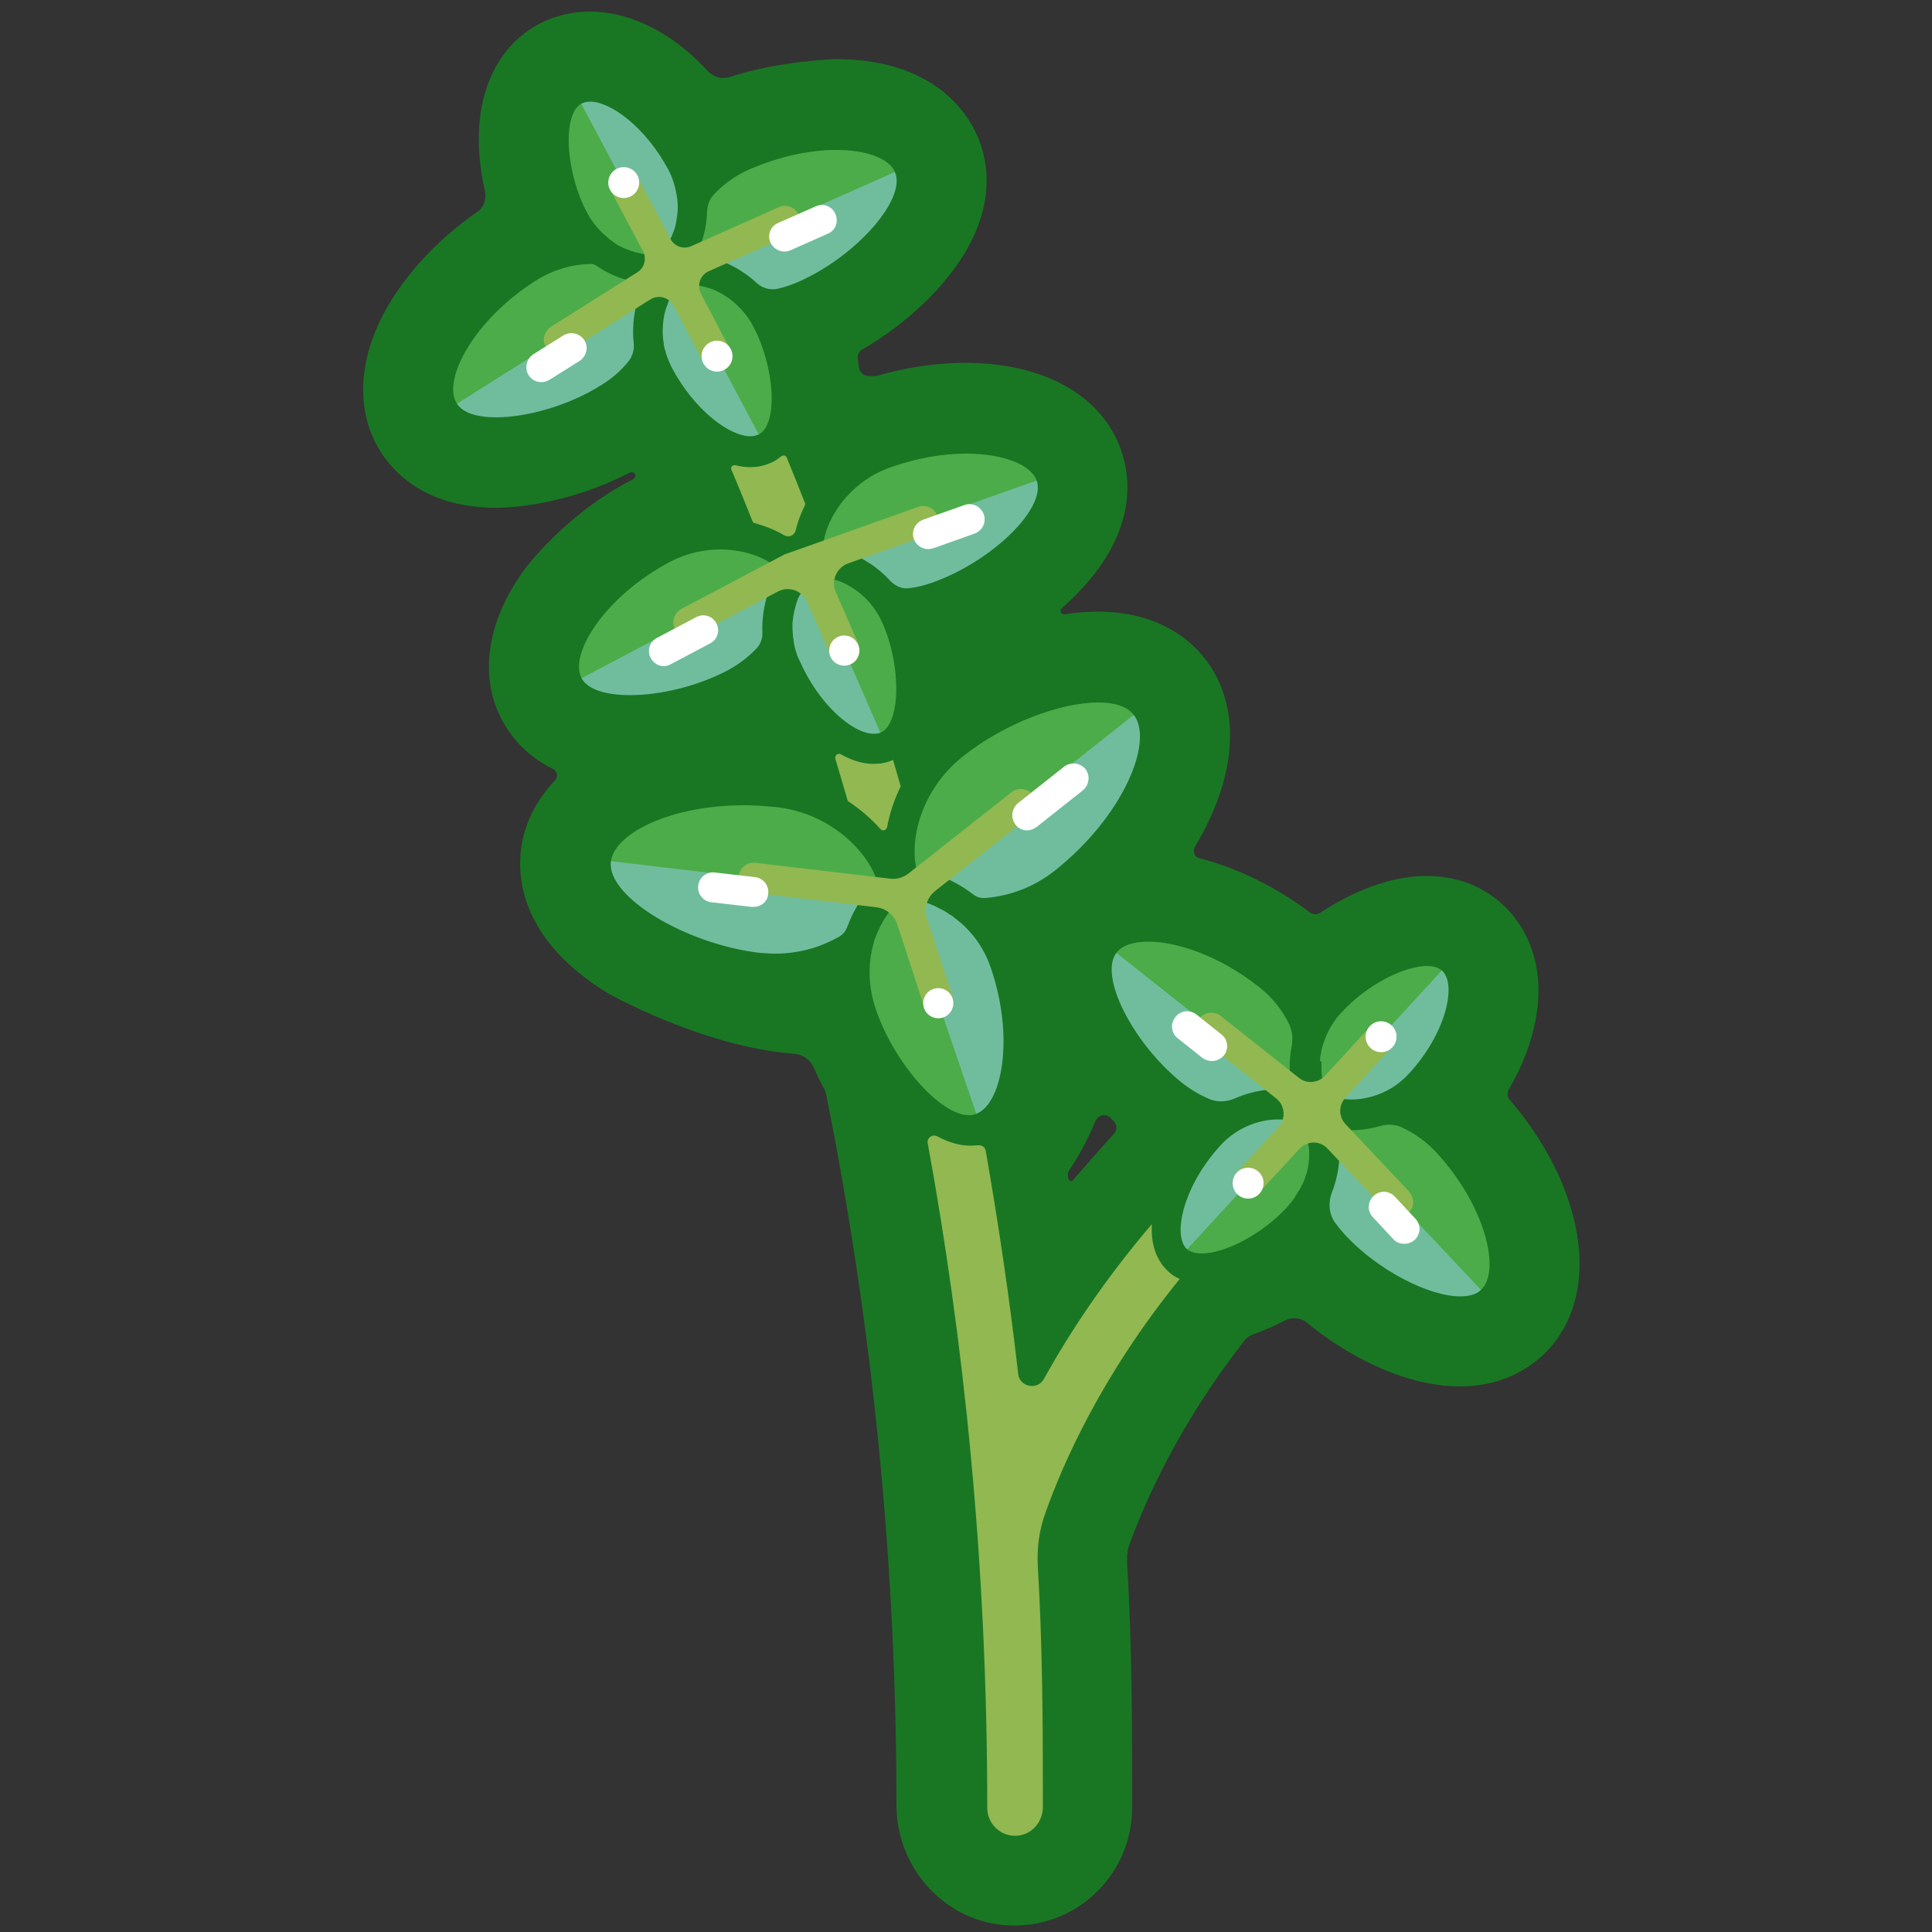 <?xml version="1.0" encoding="utf-8"?>
<!-- Generator: Adobe Illustrator 20.0.0, SVG Export Plug-In . SVG Version: 6.00 Build 0)  -->
<svg version="1.1" id="Layer_1" xmlns="http://www.w3.org/2000/svg" xmlns:xlink="http://www.w3.org/1999/xlink" x="0px" y="0px"
	 viewBox="0 0 500 500" style="enable-background:new 0 0 500 500;" xml:space="preserve">
<rect x="0" y="0" width="500" height="500" fill="#333333" stroke="none"/>
<style type="text/css">
	.st0{fill:#92B851;}
	.st1{fill:#197723;}
	.st2{fill:#4CAC49;stroke:#197723;stroke-linecap:round;stroke-linejoin:round;stroke-miterlimit:10;}
	.st3{fill:#4CAC49;}
	.st4{fill:#70BD9E;}
	.st5{fill:none;stroke:#197723;stroke-linecap:round;stroke-linejoin:round;stroke-miterlimit:10;}
	.st6{fill:none;stroke:#92B851;stroke-linecap:round;stroke-linejoin:round;stroke-miterlimit:10;}
	.st7{fill:none;stroke:#FFFFFF;stroke-linecap:round;stroke-linejoin:round;stroke-miterlimit:10;}
	.st8{fill:none;stroke:#92B851;stroke-width:2;stroke-linecap:round;stroke-linejoin:round;stroke-miterlimit:10;}
	.st9{fill:#8AA77B;}
	.st10{fill:#365219;}
	.st11{fill:#6E9635;}
	.st12{fill:none;stroke:#365219;stroke-linecap:round;stroke-miterlimit:10;}
	.st13{fill:none;stroke:#FFFFFF;stroke-linecap:round;stroke-miterlimit:10;}
	.st14{fill:#90C53E;}
	.st15{fill:#218100;}
	.st16{fill:#5ABC18;}
	.st17{fill:#1C6600;}
	.st18{fill:#5ABC18;stroke:#1C6600;stroke-linecap:round;stroke-linejoin:round;stroke-miterlimit:10;}
	.st19{fill:#00FFFF;}
	.st20{clip-path:url(#SVGID_2_);}
	.st21{fill:#318F00;}
	.st22{fill:#006837;}
	.st23{fill:#FFFFFF;}
	.st24{fill:none;stroke:#218100;stroke-linecap:round;stroke-linejoin:round;stroke-miterlimit:10;}
	.st25{fill:#90C53E;stroke:#218100;stroke-width:3;stroke-miterlimit:10;}
	.st26{fill:#90C53E;stroke:#218100;stroke-miterlimit:10;}
	.st27{fill:#3D7519;}
	.st28{fill:none;stroke:#365219;stroke-width:0.931;stroke-linecap:round;stroke-miterlimit:10;}
	.st29{fill:none;stroke:#365219;stroke-width:1.185;stroke-linecap:round;stroke-miterlimit:10;}
	.st30{fill:none;stroke:#365219;stroke-width:3;stroke-linecap:round;stroke-linejoin:round;stroke-miterlimit:10;}
	.st31{fill:#95B284;}
	.st32{fill:#567F0E;}
	.st33{fill:#70BD9E;stroke:#197723;stroke-linecap:round;stroke-linejoin:round;stroke-miterlimit:10;}
</style>
<path class="st0" d="M262.6,486.7c-10.4,0-18.9-8.5-18.9-18.9c0-64.2-6.4-128-19-189.5c-1.7-3-3.2-6.1-4.4-9.2l-1.5-1.6l0-2.8
	c-0.9-3.1-1.4-6.3-1.5-9.5c-5.5,2.2-11.4,3.3-16.7,3.3c-1.4,0-2.7-0.1-4.1-0.2l-0.1,0l-0.6-0.1h-0.2l-0.7-0.1
	c-21.4-2.6-50.9-17-48.6-36.5c1.9-16.3,24.6-24.9,45.9-24.9c3.1,0,6.2,0.2,9.2,0.5h0.8l0.6,0.1l0,0l0.1,0c0.4,0,0.7,0.1,1.1,0.2
	c-1.5-5-3.1-9.9-4.7-14.9h-1l-0.5-1.4c-1.2,0.8-2.4,1.6-3.7,2.3l-0.1,0.1l-0.6,0.3c-9.2,4.8-20.6,7.7-30.6,7.7
	c-14.3,0-20.3-5.8-22.9-10.7c-7.9-14.9,8-35.2,27.3-45.6l0.5-0.3c4-2.1,8.2-3.5,12.6-4.1c-2.3-5.7-4.7-11.2-7.1-16.6
	c-2.5-2.5-4.8-5.3-6.8-8.3c-0.8,0.7-1.6,1.3-2.5,1.9l-2.2,3.3l-3.2,0c-9.5,5.3-20.9,8.5-30.5,8.5c-11.9,0-17.4-4.9-20-9
	c-8.7-13.8,4.4-34.4,22-46.4l2.1-3.2l3.2,0c1.7-0.9,3.5-1.6,5.3-2.2c-6.8-13.9-9-35.4,4-42.4c2.3-1.2,4.9-1.9,7.7-1.9
	c10.1,0,22.1,9,29.6,22.1l3.4-1.7c0.4-0.3,0.9-0.5,1.4-0.7l0.1-0.1l1.7-0.7l0.8-0.4l0.4-0.1c8.6-3.7,17.9-5.7,26.4-5.7
	c12.9,0,22.3,4.6,25.9,12.6c2,4.5,3.6,14-7.6,26.8c-5.7,6.5-13.3,12.2-21.2,16.1l-1.2,1.2l-2.2,0.4l-0.9,0.4H209
	c-0.4,0.1-0.8,0.3-1.2,0.4c2.7,7.2,3.9,15,3.4,21.6c0.4,0.9,0.7,1.7,1.1,2.6l14.8,0l0,0h1.6c7-2.3,14.3-3.4,21.3-3.4
	c15.1,0,26,5.5,29.3,14.8c1.6,4.6,2.6,14.2-9.7,26.1c-6.7,6.5-15.6,12.1-24.5,15.2l-0.5,0.2l0,0c-1.1,0.4-2.1,0.7-3.2,0.9
	c2,7.1,3,15.6,1.5,22.8l0.5-0.2c12.2-9.2,28.5-15.4,41-15.4c10.2,0,15.6,4.1,18.3,7.6c10.9,13.9-1.4,39-20.1,54.9l-0.8,1.6l-2,0.9
	l-9.8,9.8c0,0,0,0.1,0,0.1l0.5,0.3l1.2,3.9c6,17.7,5.2,39-5,48.4c2,11.2,3.7,22.5,5.3,33.8c8.9-13.1,19.2-25.5,30.7-37.1
	c0.3-0.5,0.7-0.9,1-1.4c-1.5-0.9-3-1.9-4.4-3l-2.3-1.5l-0.3-0.6c-6.5-5.6-12.3-13-16.1-20.5c-7.7-15.2-3.8-24-0.7-27.8
	c2.6-3.3,7.8-7.2,17.3-7.2c10.9,0,23.8,5,34.8,13.4l0.7,0.3l0.9,0.9c2.3,1.9,4.2,3.9,5.9,6l0.5-0.3c8.5-8.4,20.2-14.2,29.1-14.2
	c5.9,0,9.6,2.3,11.8,4.3c3.1,2.9,7.8,9.7,4.1,22.7c-1.9,6.7-5.8,13.5-10.9,19.3l-0.1,0.2c0.6,0.4,1.2,0.9,1.8,1.4h0.5l2,2.1l0.8,0.4
	l1.2,1.8c14.8,16.1,23,40.2,10.8,51.7c-2.4,2.2-6.6,4.9-13.4,4.9c-10.8,0-25.5-7.2-36.1-17.3l-7.8-2.7c-5.6,4.1-11.9,7-17.6,8.2
	c-20.4,24.7-30.6,48-35,60c-1.1,3.1-1.6,6.4-1.4,9.9c1.3,20.8,1.3,43,1.3,62.5C281.5,478.2,273,486.7,262.6,486.7z M215.2,116.2
	c0.1,0,0.1-0.1,0.2-0.1l-1.5-3.1C214.3,114,214.8,115.1,215.2,116.2z"/>
<path class="st0" d="M346.4,281.3c-2.5-3.2-7-3.7-10.1-1.3c-33.3,25.9-53.9,54.3-66.3,76.7c-1.7,3.1-6.3,2.2-6.7-1.4
	c-20.6-179.1-83.8-287.8-84.6-289.1c-2-3.4-6.4-4.6-9.9-2.5c-3.4,2-4.6,6.5-2.5,9.9c0.9,1.5,89,152.9,89,394.2c0,4,3.2,7.2,7.2,7.2
	c4,0,7.2-3.2,7.2-7.2c0-21.2,0-42-1.3-61.8c-0.3-5,0.3-9.9,2-14.6c6.8-18.8,26.2-62.3,74.6-100C348.3,288.9,348.9,284.4,346.4,281.3
	z"/>
<path class="st3" d="M273.5,226.5C273.5,226.5,273.5,226.5,273.5,226.5L273.5,226.5c19-15,27.3-35.8,21.7-42.9
	c-6-7.6-30.5-1.6-46.8,11.2l0,0c0,0,0,0,0,0c0,0,0,0,0,0l0,0c-14.8,11.7-15.4,29.7-11.4,34.8C240.8,234.3,258.9,238,273.5,226.5
	L273.5,226.5C273.5,226.5,273.5,226.5,273.5,226.5z"/>
<line class="st3" x1="249.5" y1="195.5" x2="249.5" y2="195.5"/>
<path class="st4" d="M295.2,183.6c5.6,7.1-2.7,27.9-21.7,42.9l0,0c0,0,0,0,0,0c0,0,0,0,0,0l0,0c-14.6,11.5-32.7,7.9-36.5,3.1
	L295.2,183.6z"/>
<path class="st4" d="M201.3,208C201.3,208,201.3,208,201.3,208L201.3,208c-23.6-2.8-43.8,5.8-44.8,14.7
	c-1.1,9.5,20.1,22.3,40.2,24.7l0,0c0,0,0,0,0,0c0,0,0,0,0,0l0,0c18.4,2.1,31.3-9.9,32-16.2C229.5,225.2,219.4,210.1,201.3,208
	L201.3,208C201.3,208,201.3,208,201.3,208z"/>
<path class="st3" d="M196.5,246.5C196.5,246.5,196.5,246.5,196.5,246.5"/>
<path class="st3" d="M228.8,231.2c0.7-6-9.3-21-27.4-23.2l0,0c0,0,0,0,0,0c0,0,0,0,0,0l0,0c-23.6-2.8-43.8,5.8-44.8,14.7
	L228.8,231.2z"/>
<path class="st4" d="M230.2,120.3C230.2,120.3,230.2,120.3,230.2,120.3L230.2,120.3c18.6-6.6,36.6-3.3,39.1,3.7
	c2.6,7.5-12.2,21.8-28.1,27.5l0,0c0,0,0,0,0,0c0,0,0,0,0,0l0,0c-14.5,5.1-27.2-2.2-29-7.3C210.5,139.5,215.9,125.4,230.2,120.3
	L230.2,120.3C230.2,120.3,230.2,120.3,230.2,120.3z"/>
<line class="st3" x1="241.2" y1="150.8" x2="241.2" y2="150.8"/>
<path class="st3" d="M269.3,124c-2.5-7-20.5-10.3-39.1-3.7l0,0c0,0,0,0,0,0c0,0,0,0,0,0l0,0c-14.3,5.1-19.7,19.2-18,23.9L269.3,124z
	"/>
<path class="st4" d="M173.2,143.9C173.2,143.9,173.2,143.9,173.2,143.9L173.2,143.9c-18.4,9.7-28.7,26-25.1,32.9
	c3.9,7.4,25.6,6.1,41.3-2.1l0,0c0,0,0,0,0,0c0,0,0,0,0,0l0,0c14.3-7.6,17.7-22.7,15.1-27.6C202,142.3,187.3,136.4,173.2,143.9
	L173.2,143.9C173.2,143.9,173.2,143.9,173.2,143.9z"/>
<line class="st3" x1="188.3" y1="173.5" x2="188.3" y2="173.5"/>
<path class="st3" d="M204.5,147c-2.5-4.7-17.2-10.6-31.3-3.1l0,0c0,0,0,0,0,0c0,0,0,0,0,0l0,0c-18.4,9.7-28.7,26-25.1,32.9
	L204.5,147z"/>
<path class="st3" d="M205.6,171.1C205.6,171.1,205.6,171.1,205.6,171.1L205.6,171.1c6.2,14.3,17.8,22.8,23.1,20.5
	c5.7-2.5,6-18.7,0.7-30.9l0,0c0,0,0,0,0,0c0,0,0,0,0,0l0,0c-4.9-11.1-15.9-14.4-19.8-12.8C206,149.5,200.8,160.1,205.6,171.1
	L205.6,171.1C205.6,171.1,205.6,171.1,205.6,171.1z"/>
<line class="st3" x1="228.5" y1="161.5" x2="228.5" y2="161.5"/>
<path class="st4" d="M228.7,191.6c-5.4,2.3-16.9-6.2-23.1-20.5l0,0c0,0,0,0,0,0c0,0,0,0,0,0l0,0c-4.8-10.9,0.4-21.6,4.1-23.2
	L228.7,191.6z"/>
<path class="st4" d="M193.2,43.2C193.2,43.2,193.2,43.2,193.2,43.2L193.2,43.2c18.4-8.2,36.9-6.3,40,0.7
	c3.3,7.4-10.7,23.1-26.4,30.1l0,0c0,0,0,0,0,0c0,0,0,0,0,0l0,0c-14.3,6.3-27.8-0.1-30-5.1C174.8,64.2,179.1,49.4,193.2,43.2
	L193.2,43.2C193.2,43.2,193.2,43.2,193.2,43.2z"/>
<line class="st3" x1="206.8" y1="73" x2="206.8" y2="73"/>
<path class="st3" d="M233.2,43.8c-3.1-6.9-21.6-8.8-40-0.7l0,0c0,0,0,0,0,0c0,0,0,0,0,0l0,0c-14.1,6.3-18.5,21-16.4,25.7L233.2,43.8
	z"/>
<path class="st4" d="M138.5,71.6C138.5,71.6,138.5,71.6,138.5,71.6L138.5,71.6c-17.2,10.9-26.1,27.5-22,34
	c4.4,6.9,25.5,4.1,40.2-5.2l0,0c0,0,0,0,0,0c0,0,0,0,0,0l0,0c13.4-8.5,15.6-23.5,12.7-28.1C166.6,67.9,151.7,63.3,138.5,71.6
	L138.5,71.6C138.5,71.6,138.5,71.6,138.5,71.6z"/>
<line class="st3" x1="155.7" y1="99.7" x2="155.7" y2="99.7"/>
<path class="st3" d="M169.3,72.3c-2.8-4.4-17.6-9-30.8-0.7l0,0c0,0,0,0,0,0c0,0,0,0,0,0l0,0c-17.2,10.9-26.1,27.5-22,34L169.3,72.3z
	"/>
<path class="st3" d="M172.8,95.9C172.8,95.9,172.8,95.9,172.8,95.9L172.8,95.9c7.3,13.8,19.5,21.5,24.7,18.7
	c5.5-2.9,4.5-19.2-1.7-30.9l0,0c0,0,0,0,0,0c0,0,0,0,0,0l0,0c-5.7-10.7-17-13.2-20.7-11.2C171.6,74.3,167.2,85.3,172.8,95.9
	L172.8,95.9C172.8,95.9,172.8,95.9,172.8,95.9z"/>
<line class="st3" x1="194.9" y1="84.6" x2="194.9" y2="84.6"/>
<path class="st4" d="M197.5,114.6c-5.2,2.8-17.4-4.9-24.7-18.7l0,0c0,0,0,0,0,0c0,0,0,0,0,0l0,0c-5.6-10.6-1.2-21.6,2.3-23.5
	L197.5,114.6z"/>
<path class="st3" d="M174.5,43.5C174.5,43.5,174.5,43.5,174.5,43.5L174.5,43.5c-7.6-14.2-20.1-22.1-25.5-19.3
	c-5.7,3-4.7,19.8,1.8,31.9l0,0c0,0,0,0,0,0c0,0,0,0,0,0l0,0c5.9,11,17.6,13.6,21.4,11.6C175.8,65.8,180.3,54.4,174.5,43.5
	L174.5,43.5C174.5,43.5,174.5,43.5,174.5,43.5z"/>
<line class="st3" x1="152" y1="54.8" x2="152" y2="54.8"/>
<path class="st4" d="M172.2,67.7c3.6-1.9,8.1-13.3,2.3-24.2l0,0c0,0,0,0,0,0c0,0,0,0,0,0l0,0c-7.6-14.2-20.1-22.1-25.5-19.3
	L172.2,67.7z"/>
<line class="st3" x1="230.5" y1="262.9" x2="230.5" y2="262.9"/>
<path class="st3" d="M257.5,250.2C257.5,250.2,257.5,250.2,257.5,250.2L257.5,250.2c6.5,19.1,3,37.5-4.2,39.9
	c-7.7,2.6-22.1-12.7-27.7-29l0,0c0,0,0,0,0,0c0,0,0,0,0,0l0,0c-5.1-14.9,2.6-27.8,7.8-29.5C238.2,229.8,252.5,235.5,257.5,250.2
	L257.5,250.2C257.5,250.2,257.5,250.2,257.5,250.2z"/>
<path class="st4" d="M253.3,290.1c7.2-2.5,10.7-20.8,4.2-39.9l0,0c0,0,0,0,0,0c0,0,0,0,0,0l0,0c-5-14.7-19.3-20.3-24.2-18.7
	L253.3,290.1z"/>
<path class="st4" d="M371.7,297.3C371.7,297.3,371.7,297.3,371.7,297.3L371.7,297.3c13.6,14.4,17.9,32.2,12.4,37.4
	c-5.8,5.4-24.9-2.4-36.5-14.7l0,0c0,0,0,0,0,0c0,0,0,0,0,0l0,0c-10.6-11.2-9-25.9-5.1-29.5C346.1,287,361.2,286.3,371.7,297.3
	L371.7,297.3C371.7,297.3,371.7,297.3,371.7,297.3z"/>
<line class="st3" x1="348.2" y1="319.7" x2="348.2" y2="319.7"/>
<line class="st3" x1="306.1" y1="280.4" x2="306.1" y2="280.4"/>
<path class="st4" d="M326.8,254.9C326.8,254.9,326.8,254.9,326.8,254.9L326.8,254.9c-16-12.6-34.6-15.5-39.4-9.5
	c-5.1,6.4,4.6,25.4,18.2,36.2l0,0c0,0,0,0,0,0c0,0,0,0,0,0l0,0c12.4,9.8,27.3,6.9,30.7,2.6C339.6,280.1,339.1,264.6,326.8,254.9
	L326.8,254.9C326.8,254.9,326.8,254.9,326.8,254.9z"/>
<path class="st3" d="M287.4,245.4c4.8-6,23.4-3.2,39.4,9.5l0,0c0,0,0,0,0,0c0,0,0,0,0,0l0,0c12.3,9.7,12.8,25.3,9.6,29.3
	L287.4,245.4z"/>
<path class="st3" d="M315.4,295.5C315.4,295.5,315.4,295.5,315.4,295.5L315.4,295.5c-10.3,11.2-13.5,25-9.3,28.9
	c4.5,4.1,19.2-2,28-11.6l0,0c0,0,0,0,0,0c0,0,0,0,0,0l0,0c8-8.8,6.7-20,3.7-22.8C335,287.4,323.4,286.9,315.4,295.5L315.4,295.5
	C315.4,295.5,315.4,295.5,315.4,295.5z"/>
<line class="st3" x1="333.3" y1="312.4" x2="333.3" y2="312.4"/>
<path class="st4" d="M337.9,290c-2.8-2.6-14.5-3.1-22.4,5.5l0,0c0,0,0,0,0,0c0,0,0,0,0,0l0,0c-10.3,11.2-13.5,25-9.3,28.9L337.9,290
	z"/>
<path class="st3" d="M365,279C365,279,365,279,365,279L365,279c10.4-11.3,13.5-25.1,9.3-29c-4.5-4.2-19.3,2-28.1,11.7l0,0
	c0,0,0,0,0,0c0,0,0,0,0,0l0,0c-8.1,8.8-6.7,20.1-3.7,22.9C345.4,287.1,357,287.6,365,279L365,279C365,279,365,279,365,279z"/>
<line class="st3" x1="347.1" y1="262.1" x2="347.1" y2="262.1"/>
<path class="st4" d="M342.5,284.5c2.9,2.6,14.5,3.1,22.5-5.6l0,0c0,0,0,0,0,0c0,0,0,0,0,0l0,0c10.4-11.3,13.5-25.1,9.3-29
	L342.5,284.5z"/>
<path class="st3" d="M384.1,334.7l-41.6-44.2c3.7-3.4,18.7-4.2,29.2,6.8l0,0c0,0,0,0,0,0c0,0,0,0,0,0l0,0
	C385.3,311.8,389.6,329.6,384.1,334.7"/>
<path class="st1" d="M406.5,312.5c-2.9-9.7-8.5-19.4-15.8-27.9c-0.7-0.8-0.7-1.8-0.2-2.7c2.5-4.3,4.5-8.8,5.8-13.3
	c5.7-19.7-3.2-30.7-7.4-34.5c-3.7-3.4-10-7.4-19.7-7.4c-9.5,0-19.3,4.1-27.5,9.5c-0.8,0.5-1.7,0.5-2.5,0.1l0,0
	c-8.9-6.8-19.1-11.7-28.8-14.2c-1.3-0.3-1.8-1.7-1.2-2.9c1.4-2.3,2.7-4.7,3.8-7.1c7.5-16,7.1-31.2-1.3-41.8
	c-3.5-4.5-11.8-12-27.5-12c-2.8,0-5.7,0.2-8.7,0.7c-0.9,0.1-1.4-1-0.7-1.6c1-0.9,1.9-1.7,2.8-2.6c16.9-16.5,15.1-31.1,12.5-38.4
	c-5-14.1-20-22.5-40.3-22.5c-7.5,0-15.4,1.2-23,3.4h-2l0,0l0,0c-1.3,0-2.3-0.9-2.5-2.2c-0.1-0.7-0.2-1.4-0.3-2.1
	c-0.2-1.1,0.3-2.1,1.2-2.6c7.5-4.3,14.6-10.1,20.1-16.3c15.6-17.7,12.7-32.2,9.5-39.2c-2.6-5.9-11.4-19.6-36.5-19.6
	c0,0-14.6,0.4-27.3,4.6c-2.1,0.7-4.3,0.1-5.8-1.5c-1.9-2-3.8-3.9-5.9-5.6C169.6,6.5,161,3,152.7,3c0,0,0,0,0,0c0,0,0,0,0,0
	c-4.7,0-9.2,1.1-13.2,3.2c-10.7,5.7-16.4,17.7-15.5,32.9c0.2,3.4,0.7,6.9,1.5,10.3c0.4,1.8-0.1,3.8-1.5,5.1v0
	c-9.4,6.4-17.5,14.7-22.9,23.5c-8.5,13.9-9.4,28.1-2.6,38.9c3.4,5.4,11.8,14.5,29.9,14.5c0,0,16.2,0.4,34.6-9.1
	c0.4-0.2,1-0.1,1.3,0.3c0,0,0,0,0,0c0.3,0.5,0.1,1.1-0.4,1.4c-17.9,9.1-28.4,23.7-28.4,23.7c-9.5,13.2-11.6,27.3-5.6,38.6
	c2,3.8,5.9,9.1,13.2,12.7c1.2,0.6,1.4,2.1,0.5,3c-4.9,5.2-8,11.3-8.8,18.1c-0.9,8.1,0.7,23.6,22.6,37c0,0,24.7,13.9,48.1,15.6
	c2.3,0.2,4.2,1.5,5.1,3.6c0.8,1.8,1.6,3.6,2.6,5.3c0.3,0.5,0.5,1.1,0.6,1.6c12,59.7,18.2,121.6,18.2,183.9
	c0,16.6,12.9,30.7,29.5,31.2c17.3,0.6,31.5-13.3,31.5-30.5c0-19.7,0-42.1-1.3-63.2c-0.1-1.9,0.1-3.7,0.7-5.2
	c3.9-10.6,12.6-30.7,29.7-52.5c0.6-0.8,1.4-1.3,2.3-1.6c2.8-1,5.6-2.2,8.2-3.6c1.8-0.9,3.9-0.7,5.5,0.5c10.9,9,25.8,16.6,39.7,16.6
	c10.6,0,17.5-4.4,21.4-8C408.6,342,411.2,328.1,406.5,312.5z M288.2,290.1c0.9,0.9,1,2.3,0.1,3.3c-3.6,4-7.1,8-10.6,12
	c-0.4,0.4-1.1,0.2-1.2-0.3c0-0.2-0.1-0.5-0.1-0.7c-0.1-0.6,0-1.2,0.4-1.7c2.6-3.8,4.8-8,6.7-12.6c0.7-1.6,2.7-2,3.9-0.8
	C287.6,289.6,287.9,289.9,288.2,290.1z M383.3,333.8c-1.2,1.2-3.1,1.7-5.4,1.7c-8,0-21.1-6.6-29.7-15.8l0,0c0,0,0,0,0,0c0,0,0,0,0,0
	l0,0c-1-1.1-1.9-2.2-2.7-3.3c-1.6-2.3-1.8-5.2-0.8-7.8c2.2-5.7,2.5-11.6,1.1-16.4c1.4,0.2,2.8,0.3,3.8,0.3c2.6,0,5.2-0.4,7.7-1.1
	c1.9-0.6,4-0.4,5.8,0.5c2.9,1.4,5.7,3.3,8.3,6l0,0c0,0,0,0,0,0c0,0,0,0,0,0l0,0C384.4,311.8,388.5,328.9,383.3,333.8z M334.3,270.7
	c-0.8,4.1-0.7,8.1,0.3,11.5c-1.4-0.2-2.8-0.3-3.8-0.3h0c-3.9,0-7.7,0.8-11.3,2.4c-2.1,0.9-4.5,1-6.6,0.1c-2.3-1-4.6-2.3-6.9-4.1l0,0
	c0,0,0,0,0,0c0,0,0,0,0,0l0,0c-12.7-10.1-21.8-27.8-17-33.8c1.5-1.9,4.4-2.8,8.2-2.8c7.6,0,18.6,3.8,28.6,11.7l0,0c0,0,0,0,0,0
	c0,0,0,0,0,0l0,0c3.7,2.9,6.2,6.3,7.9,9.8C334.5,267,334.6,268.9,334.3,270.7z M341.6,274.4c0-0.3,0.1-0.6,0.1-0.9
	c0-0.2,0-0.3,0.1-0.5c0.1-0.4,0.1-0.9,0.2-1.3c0-0.1,0.1-0.3,0.1-0.4c0.1-0.3,0.2-0.7,0.3-1c0-0.2,0.1-0.3,0.2-0.5
	c0.1-0.4,0.3-0.9,0.5-1.4c0,0,0,0,0,0c0,0,0,0,0,0c0.9-2.2,2.2-4.4,4.1-6.4l0,0c0,0,0,0,0,0c0,0,0,0,0,0l0,0c6.4-7,16.1-12,22.1-12
	c1.6,0,3,0.4,3.9,1.2c3.9,3.6,1,16.3-8.6,26.7l0,0c0,0,0,0,0,0c0,0,0,0,0,0l0,0c-1.7,1.8-3.5,3.2-5.4,4.2c0,0,0,0,0,0
	c-5.2,2.8-10.7,2.9-13.7,1.8c0,0,0,0,0,0c-0.2-0.1-0.4-0.1-0.5-0.2c0,0-0.1,0-0.1,0c-0.2-0.1-0.3-0.2-0.4-0.2c0,0-0.1,0-0.1-0.1
	c-0.2-0.1-0.3-0.2-0.4-0.3c-0.2-0.1-0.3-0.3-0.4-0.5v0c-0.1-0.1-0.1-0.2-0.2-0.3c-0.1-0.1-0.1-0.2-0.2-0.3c-0.1-0.1-0.1-0.2-0.2-0.4
	c-0.1-0.2-0.1-0.3-0.2-0.5c-0.1-0.2-0.1-0.4-0.2-0.6c-0.1-0.2-0.1-0.3-0.2-0.5c0-0.1-0.1-0.3-0.1-0.4c-0.1-0.2-0.1-0.4-0.1-0.6
	c0-0.2-0.1-0.3-0.1-0.5c0-0.3-0.1-0.6-0.1-0.9c0-0.1,0-0.3,0-0.5c0-0.3,0-0.5,0-0.8c0-0.1,0-0.3,0-0.4c0-0.4,0-0.8,0-1.2
	C341.6,274.7,341.6,274.6,341.6,274.4z M315.9,296.4L315.9,296.4C315.9,296.4,315.9,296.4,315.9,296.4
	C315.9,296.4,315.9,296.4,315.9,296.4L315.9,296.4c0.8-0.9,1.7-1.7,2.6-2.4c0,0,0,0,0,0c5.3-4.1,11.5-4.8,15.2-4c0,0,0.1,0,0.1,0
	c0.3,0.1,0.5,0.1,0.7,0.2c0.1,0,0.1,0,0.2,0.1c0,0,0,0,0,0c0.3,0.1,0.7,0.2,0.9,0.4c0.1,0,0.2,0.1,0.3,0.1c0.1,0,0.1,0.1,0.2,0.1
	c0.2,0.1,0.3,0.2,0.4,0.3c0,0,0,0,0,0c0,0,0,0,0,0c0.2,0.2,0.3,0.3,0.5,0.6c0.1,0.1,0.1,0.2,0.2,0.3c0.1,0.1,0.2,0.3,0.3,0.5
	c0.1,0.1,0.1,0.3,0.2,0.4c0.1,0.2,0.1,0.3,0.2,0.5c0.1,0.2,0.1,0.3,0.2,0.5c0,0.2,0.1,0.3,0.1,0.5c0.1,0.2,0.1,0.4,0.2,0.7
	c0,0.1,0.1,0.3,0.1,0.4c0,0.3,0.1,0.5,0.1,0.8c0,0.1,0,0.3,0.1,0.4c0,0.3,0.1,0.6,0.1,0.9c0,0.1,0,0.2,0,0.4c0,0.3,0,0.7,0,1
	c0,0.1,0,0.2,0,0.3c0,0.4,0,0.7-0.1,1.1c0,0.1,0,0.2,0,0.3c0,0.4-0.1,0.8-0.2,1.2c0,0.1,0,0.2,0,0.2c-0.1,0.4-0.2,0.9-0.3,1.3
	c0,0.1,0,0.1-0.1,0.2c-0.1,0.4-0.3,0.9-0.4,1.3c0,0.1,0,0.1-0.1,0.2c-0.2,0.5-0.3,0.9-0.6,1.4c0,0,0,0.1-0.1,0.1
	c-0.2,0.5-0.4,0.9-0.7,1.4c0,0,0,0.1-0.1,0.1c-0.3,0.5-0.6,1-0.9,1.4c0,0,0,0,0,0.1c-0.3,0.5-0.7,1-1.1,1.5v0
	c-0.3,0.4-0.7,0.8-1,1.2l0,0c0,0,0,0,0,0c0,0,0,0,0,0l0,0c-6.4,7-16.1,12-22.1,12c-1.6,0-3-0.4-3.9-1.2
	C303.4,319.6,306.3,306.8,315.9,296.4z M284.2,181.8c4.2,0,7.5,1,9.2,3.2c5.3,6.7-2.6,26.2-20.4,40.3l0,0c0,0,0,0,0,0c0,0,0,0,0,0
	l0,0c-5.8,4.6-12.2,6.6-17.9,7.1c-1.2,0.1-2.3-0.2-3.2-0.9c-4.9-3.8-10.3-5.8-14.6-6.2c-1.9-6.8,0.3-20.4,12.1-29.7l0,0c0,0,0,0,0,0
	c0,0,0,0,0,0l0,0C260.1,187.1,274.6,181.8,284.2,181.8z M230.6,120.9L230.6,120.9C230.6,120.9,230.6,120.8,230.6,120.9
	C230.6,120.8,230.6,120.8,230.6,120.9L230.6,120.9c6.8-2.4,13.5-3.5,19.4-3.5c9.6,0,16.8,2.8,18.3,7c2.5,7.2-11.7,21-27.1,26.4l0,0
	c0,0,0,0,0,0c0,0,0,0,0,0l0,0c-2,0.7-3.9,1.2-5.8,1.4c-1.9,0.3-3.7-0.5-5-1.9c-1.6-1.7-3.3-3.2-5.3-4.5c-3.8-2.5-8.2-4-12.1-4.1
	C213.1,136.1,218.5,125.1,230.6,120.9z M205.7,167.6c-0.1-0.5-0.2-1-0.3-1.5c0-0.1,0-0.1,0-0.2c-0.1-0.5-0.1-0.9-0.2-1.4
	c0-0.1,0-0.2,0-0.3c0-0.4-0.1-0.9-0.1-1.3c0-0.1,0-0.2,0-0.2c0-0.4,0-0.9,0-1.3c0-0.1,0-0.1,0-0.2c0.2-2.3,0.7-4.4,1.4-6.2
	c0-0.1,0.1-0.2,0.1-0.2c0.1-0.3,0.2-0.5,0.4-0.8c0.1-0.1,0.1-0.2,0.2-0.4c0.1-0.2,0.2-0.4,0.3-0.6c0.1-0.1,0.1-0.3,0.2-0.4
	c0.1-0.2,0.2-0.4,0.3-0.5c0.1-0.1,0.2-0.2,0.3-0.3c0.1-0.1,0.2-0.3,0.3-0.4c0.1-0.1,0.1-0.1,0.2-0.2c0.2-0.3,0.5-0.5,0.7-0.7
	c0,0,0,0,0.1,0c0.1-0.1,0.1-0.1,0.2-0.2c0.1,0,0.1-0.1,0.2-0.1c0.2-0.1,0.3-0.2,0.5-0.3c0,0,0,0,0,0c0,0,0,0,0,0
	c0.2-0.1,0.4-0.1,0.6-0.2c0.1,0,0.1,0,0.2,0c0.2,0,0.5-0.1,0.7-0.1c0,0,0,0,0,0c0.3,0,0.5,0,0.8,0c0.1,0,0.2,0,0.3,0
	c0.2,0,0.4,0,0.7,0.1c0.1,0,0.2,0,0.3,0c0.2,0,0.5,0.1,0.8,0.1c0.1,0,0.2,0,0.3,0.1c0.3,0.1,0.6,0.2,0.9,0.2c0.1,0,0.1,0,0.2,0
	c3.9,1.2,8.6,4.4,11.5,9.9c0,0,0,0,0,0c0.2,0.5,0.5,1,0.7,1.5l0,0c0,0,0,0,0,0c0,0,0,0,0,0l0,0c4.8,11.1,4.6,25.8-0.6,28.1
	c-0.5,0.2-1.1,0.3-1.8,0.3c-5.3,0-14.2-7.5-19.2-19l0,0c0,0,0,0,0,0c0,0,0,0,0,0l0,0C206.3,169.8,206,168.7,205.7,167.6z M194.8,135
	c-1.9-4.7-3.7-9.2-5.5-13.4c-0.3-0.7,0.3-1.4,1-1.2c1.3,0.3,2.6,0.5,3.9,0.5c2.1,0,4.1-0.5,5.9-1.4c0.8-0.4,1.4-0.9,2.1-1.4
	c0.5-0.4,1.2-0.2,1.4,0.3c1.5,3.7,3.1,7.6,4.7,11.7c0.1,0.2,0.1,0.5,0,0.7c-1.1,2.2-1.9,4.4-2.4,6.5c-0.3,1.3-1.8,1.9-3,1.2
	c-2.2-1.3-4.7-2.3-7.5-3.1C195.1,135.4,194.9,135.2,194.8,135z M226.1,197.7c1.7,0,3.4-0.3,4.9-1c0,0,0.1,0,0.1-0.1
	c0.7,2.3,1.3,4.6,2,6.9c-1.7,3.5-2.9,7.1-3.5,10.5c-0.2,0.9-1.2,1.2-1.8,0.5c-2.3-2.6-5.2-5.1-8.4-7.2c-1.1-3.7-2.1-7.3-3.2-10.9
	c-0.3-0.9,0.7-1.6,1.4-1.2C220.4,196.8,223.3,197.7,226.1,197.7z M183,54.6c0.1-1.5,0.6-3,1.6-4.1c2.4-2.6,5.4-4.9,9.2-6.6l0,0
	c0,0,0,0,0,0c0,0,0,0,0,0l0,0c8-3.5,16-5.1,22.6-5.1c7.8,0,13.7,2.2,15.2,5.7c3.1,7-10.1,21.9-24.9,28.4l0,0c0,0,0,0,0,0
	c0,0,0,0,0,0l0,0c-1.8,0.8-3.6,1.4-5.3,1.8c-2,0.5-4.1-0.1-5.6-1.5c-4.9-4.5-10.8-6.8-15.8-7.1C181.8,62.9,182.9,58.9,183,54.6z
	 M175.6,74.7c0.2-0.1,0.3-0.3,0.5-0.3c0.2-0.1,0.4-0.2,0.6-0.3c0.1,0,0.2,0,0.2-0.1c0.2,0,0.3-0.1,0.5-0.1c0.1,0,0.2,0,0.3,0
	c0.2,0,0.4,0,0.6-0.1c0.1,0,0.2,0,0.3,0c0.2,0,0.5,0,0.7,0c0.1,0,0.2,0,0.3,0c0.3,0,0.7,0.1,1,0.1c0,0,0,0,0,0
	c0.8,0.1,1.6,0.3,2.4,0.5c0,0,0,0,0,0c0.4,0.1,0.8,0.3,1.2,0.4c0,0,0,0,0.1,0c3.4,1.4,7.1,4,9.8,8.2c0,0,0,0,0,0
	c0.3,0.4,0.5,0.9,0.8,1.4l0,0c0,0,0,0,0,0c0,0,0,0,0,0l0,0c5.7,10.7,6.5,25.4,1.5,28c-0.6,0.3-1.4,0.5-2.2,0.5
	c-5.4,0-14.4-6.7-20.2-17.5l0,0c0,0,0,0,0,0c0,0,0,0,0,0l0,0c-0.6-1.1-1-2.2-1.4-3.2c-0.2-0.5-0.3-1-0.4-1.4c0-0.1,0-0.1-0.1-0.2
	c-0.1-0.5-0.2-0.9-0.3-1.3c0-0.1,0-0.2,0-0.3c-0.1-0.4-0.1-0.9-0.2-1.3c0-0.1,0-0.2,0-0.2c0-0.4-0.1-0.9-0.1-1.3c0-0.1,0-0.1,0-0.2
	c0-2.3,0.3-4.5,0.9-6.3c0-0.1,0-0.2,0.1-0.2c0.1-0.3,0.2-0.5,0.3-0.8c0-0.1,0.1-0.2,0.1-0.4c0.1-0.2,0.2-0.4,0.3-0.7
	c0.1-0.1,0.1-0.3,0.2-0.4c0.1-0.2,0.2-0.4,0.3-0.5c0.1-0.1,0.2-0.2,0.2-0.4c0.1-0.2,0.2-0.3,0.3-0.5c0-0.1,0.1-0.1,0.1-0.2
	c0.2-0.3,0.4-0.5,0.6-0.7c0,0,0,0,0.1-0.1c0.1-0.1,0.1-0.1,0.2-0.2C175.5,74.8,175.5,74.8,175.6,74.7z M150.5,26.8
	c0.6-0.3,1.4-0.5,2.2-0.5c5.4,0,14.4,6.7,20.2,17.5l0,0c0,0,0,0,0,0c0,0,0,0,0,0l0,0c1.2,2.2,1.8,4.4,2.2,6.6
	c0.1,0.4,0.1,0.9,0.2,1.3c0,0,0,0,0,0.1c0.2,1.7,0.1,3.4-0.2,4.9c0,0,0,0,0,0.1c-0.2,1.5-0.6,2.8-1.1,3.9c0,0.1-0.1,0.2-0.1,0.3
	c-0.1,0.2-0.2,0.4-0.3,0.6c-0.1,0.1-0.1,0.3-0.2,0.4c-0.1,0.2-0.2,0.3-0.3,0.5c-0.2,0.3-0.3,0.5-0.5,0.8c-0.1,0.1-0.1,0.2-0.2,0.2
	c-0.1,0.2-0.2,0.3-0.4,0.5c-0.1,0.1-0.1,0.1-0.2,0.2c-0.1,0.1-0.3,0.3-0.4,0.4c-0.1,0.1-0.1,0.1-0.2,0.2c-0.2,0.1-0.4,0.3-0.5,0.4
	c-0.2,0.1-0.4,0.2-0.6,0.2h0c-0.4,0.1-0.8,0.2-1.2,0.3c0,0,0,0,0,0c-0.2,0-0.4,0-0.6,0c-0.1,0-0.1,0-0.2,0c-0.2,0-0.4,0-0.6,0
	c-0.1,0-0.1,0-0.2,0c-0.2,0-0.4,0-0.6,0c-0.1,0-0.2,0-0.3,0c-0.2,0-0.4,0-0.6-0.1c-0.1,0-0.2,0-0.3-0.1c-0.2,0-0.4-0.1-0.6-0.1
	c-0.1,0-0.2-0.1-0.4-0.1c-0.3-0.1-0.6-0.2-1-0.3c-0.2-0.1-0.4-0.1-0.6-0.2c-0.1-0.1-0.3-0.1-0.4-0.2c-0.2-0.1-0.4-0.1-0.6-0.2
	c-0.1-0.1-0.3-0.1-0.5-0.2c-0.2-0.1-0.4-0.2-0.6-0.3c-0.1-0.1-0.3-0.2-0.4-0.2c-0.2-0.1-0.4-0.2-0.6-0.3c-0.1-0.1-0.3-0.2-0.4-0.3
	c-0.2-0.1-0.4-0.3-0.6-0.4c-0.1-0.1-0.3-0.2-0.4-0.3c-0.2-0.2-0.4-0.3-0.7-0.5c-0.1-0.1-0.2-0.2-0.3-0.3c-2.1-1.7-4.1-3.9-5.6-6.8
	l0,0c0,0,0,0,0,0c0,0,0,0,0,0l0,0C146.3,44.2,145.5,29.5,150.5,26.8z M164,88.8c0.2,1.7-0.3,3.4-1.4,4.8c-1.8,2.2-4.1,4.3-6.9,6l0,0
	c0,0,0,0,0,0c0,0,0,0,0,0l0,0c-8.5,5.4-19.4,8.4-27.3,8.4c-4.9,0-8.6-1.1-10.2-3.6c-3.8-6.1,4.4-21.6,20.5-31.8l0,0c0,0,0,0,0,0
	c0,0,0,0,0,0l0,0c4.8-3,9.7-4.2,14.2-4.3c0.5,0,1.1,0.2,1.5,0.5c4.1,2.8,8.5,4.2,12.4,4.4C164.6,77.5,163.4,83,164,88.8z
	 M150.5,175.5c-3.3-6.3,6.1-21.2,22.9-30.1l0,0c0,0,0,0,0,0c0,0,0,0,0,0l0,0c4.4-2.3,8.9-3.2,13-3.2c7.3,0,13.3,2.9,15.3,5.5
	c-2.9,4-4.6,9.8-4.4,16c0.1,1.5-0.5,3-1.5,4.1c-2,2.1-4.5,4.1-7.5,5.7l0,0c0,0,0,0,0,0c0,0,0,0,0,0l0,0c-8,4.2-17.6,6.4-25.2,6.4
	C156.9,179.9,152.1,178.5,150.5,175.5z M219.3,239.8c-0.4,1.1-1.1,2-2.1,2.6c-4.4,2.5-10,4.4-16.5,4.4c-1.3,0-2.7-0.1-4.1-0.2l0,0
	c0,0,0,0,0,0c0,0,0,0,0,0v0c-19.3-2.3-39.6-14.6-38.5-23.6c0.9-7.4,15.6-14.6,34.4-14.6c2.8,0,5.7,0.2,8.6,0.5v0c0,0,0,0,0,0
	c0,0,0,0,0,0l0,0c15.1,1.8,24.3,12.9,26,19.6C223.8,230.9,221.1,234.9,219.3,239.8C219.3,239.8,219.3,239.8,219.3,239.8z M226.6,261
	L226.6,261C226.6,261,226.6,261,226.6,261C226.6,261,226.6,261,226.6,261L226.6,261c-1.8-5.4-1.9-10.6-1-14.9
	c0.1-0.4,0.2-0.9,0.3-1.3c0,0,0,0,0,0c0.4-1.7,1-3.2,1.7-4.6c0,0,0,0,0,0c0.2-0.3,0.3-0.7,0.5-1c0,0,0,0,0,0c0.5-1,1.1-1.8,1.6-2.6
	c0,0,0.1-0.1,0.1-0.1c0.2-0.2,0.3-0.4,0.5-0.6c0,0,0.1-0.1,0.1-0.1c0.2-0.2,0.3-0.4,0.5-0.5c0,0,0,0,0.1-0.1
	c0.2-0.2,0.4-0.4,0.6-0.6c0,0,0,0,0.1,0c0.2-0.1,0.3-0.3,0.5-0.4c0.1,0,0.1-0.1,0.2-0.1c0.1-0.1,0.3-0.2,0.4-0.3
	c0.1,0,0.1-0.1,0.2-0.1c0.1-0.1,0.2-0.1,0.3-0.2c0.3-0.1,0.5-0.2,0.7-0.3c0.3-0.1,0.5-0.1,0.8-0.2c0.1,0,0.1,0,0.2,0
	c0.2,0,0.4,0,0.6,0c0.1,0,0.2,0,0.3,0c0.3,0,0.5,0,0.8,0c0.1,0,0.2,0,0.2,0c0.3,0,0.7,0.1,1.1,0.2c0.1,0,0.3,0.1,0.4,0.1
	c0.3,0.1,0.5,0.1,0.8,0.2c0.2,0,0.3,0.1,0.5,0.1c0.3,0.1,0.5,0.2,0.8,0.3c0.2,0.1,0.3,0.1,0.5,0.2c0.4,0.2,0.8,0.3,1.2,0.5
	c0.2,0.1,0.3,0.2,0.5,0.3c0.3,0.1,0.5,0.3,0.8,0.4c0.2,0.1,0.4,0.2,0.6,0.3c0.2,0.1,0.5,0.3,0.7,0.4c0.2,0.1,0.4,0.3,0.6,0.4
	c0.3,0.2,0.5,0.4,0.8,0.5c0.3,0.2,0.6,0.4,0.9,0.7c0.3,0.2,0.5,0.4,0.8,0.6c0.2,0.2,0.4,0.4,0.6,0.5c0.2,0.2,0.5,0.4,0.7,0.6
	c0.2,0.2,0.4,0.4,0.6,0.6c2.8,2.7,5.2,6.3,6.7,10.8l0,0c0,0,0,0,0,0c0,0,0,0,0,0l0,0c6.1,18,2.8,35.3-4,37.6
	c-0.5,0.2-1.1,0.3-1.7,0.3C243.5,288.7,231.4,275.3,226.6,261z M270.6,391.4c-1.7,4.6-2.3,9.4-2,14.3c1.2,19.8,1.3,40.7,1.3,61.9
	c0,4-3,7.4-7,7.5c-4.1,0.1-7.4-3.2-7.4-7.2c0-64.1-6.2-121.7-15.4-172c-0.3-1.4,1.2-2.5,2.5-1.8c2.8,1.5,5.7,2.4,8.5,2.4
	c0.7,0,1.3-0.1,2-0.1c0.9-0.1,1.8,0.4,2,1.4c3.2,18.3,6.1,37.6,8.4,57.7c0.2,2.1,1.9,3.2,3.6,3.2c1.2,0,2.4-0.6,3.1-1.9
	c6.7-12.1,15.8-25.8,27.9-40c-0.3,5.1,1.1,9.3,4.2,12.2c0.7,0.7,1.7,1.4,3,2C285,356,275,379,270.6,391.4z"/>
<path class="st0" d="M364.6,308.3l-16.4-17.4c-1.8-1.9-1.8-4.9,0-6.8l11.9-13c1.4-1.5,1.5-4,0.1-5.5c-1.6-1.6-4.1-1.5-5.6,0.1
	l-11.7,12.7c-1.8,1.9-4.7,2.2-6.8,0.5l-20.2-16c-1.7-1.3-4.1-1-5.5,0.6c-1.3,1.7-1,4.1,0.6,5.5l19.3,15.3c2.3,1.8,2.5,5.2,0.6,7.3
	l-10.7,11.6c-1.5,1.6-1.5,4.3,0.2,5.7c0.7,0.6,1.6,1,2.6,1c1,0,2.1-0.4,2.9-1.3l10.4-11.3c2-2.1,5.3-2.2,7.3,0l15.5,16.4
	c0.8,0.8,1.8,1.2,2.8,1.2c0.9,0,1.8-0.3,2.6-1C366.1,312.5,366.1,309.9,364.6,308.3z"/>
<path class="st0" d="M261.8,205c1.7-1.3,4.1-1,5.5,0.6c1.3,1.7,1,4.1-0.6,5.5l-24.7,19.5c-2.1,1.7-3,4.5-2.1,7.1l6.5,19.8
	c0.6,1.8-0.1,3.8-1.7,4.7c-0.6,0.4-1.3,0.5-2,0.5c-1.6,0-3.2-1-3.7-2.7l-6.8-20.8c-0.8-2.4-2.9-4.1-5.4-4.4l-32.2-3.8
	c-2.1-0.2-3.7-2.2-3.4-4.3c0.2-2.1,2.2-3.7,4.3-3.4l34.9,4.1c1.7,0.2,3.4-0.3,4.8-1.4L261.8,205z"/>
<path class="st0" d="M201.3,153.1c2.8-1.5,6.3-0.3,7.6,2.7l6.2,14.1c0.6,1.5,2.1,2.3,3.6,2.3c0.7,0,1.5-0.2,2.1-0.6
	c1.6-1,2.1-3.2,1.4-4.9l-5.9-13.5c-1.3-2.9,0.2-6.3,3.2-7.4l20.6-7.3c1.9-0.7,3.1-2.7,2.6-4.6c-0.6-2.3-2.9-3.5-5.1-2.7l-34.6,12.3
	l-26.5,14c-1.8,0.9-2.7,3-2,4.9c0.6,1.6,2.1,2.5,3.6,2.5c0.6,0,1.2-0.1,1.8-0.5L201.3,153.1z"/>
<path class="st0" d="M206.8,55.8c-0.8-2.1-3.2-3.1-5.2-2.2l-22.7,10.1c-2,0.9-4.4,0.1-5.4-1.9l-8.7-16.4c-1.1-2.1-4-2.8-5.9-1.1
	c-1.4,1.2-1.7,3.3-0.9,4.9l8.4,15.8c1,1.9,0.4,4.4-1.5,5.5l-22.2,14c-1.8,1.1-2.5,3.4-1.5,5.2c0.7,1.3,2.1,2,3.4,2
	c0.7,0,1.4-0.2,2.1-0.6l21.6-13.6c2.1-1.3,4.8-0.6,6,1.6l7.9,14.9c0.7,1.3,2,2.1,3.4,2.1c0.8,0,1.5-0.2,2.2-0.7
	c1.6-1.1,2.1-3.4,1.1-5.1L181.4,76c-1.1-2.2-0.2-4.8,2-5.8l21.2-9.4C206.5,59.9,207.5,57.7,206.8,55.8z"/>
<g>
	
		<ellipse transform="matrix(0.916 -0.4 0.4 0.916 -49.113 101.557)" class="st23" cx="218.6" cy="168.4" rx="3.9" ry="3.9"/>
	<path class="st23" d="M240.2,142.1c-1.6,0-3.1-1-3.7-2.6c-0.7-2,0.3-4.2,2.4-5l10.7-3.8c2-0.7,4.2,0.3,5,2.4c0.7,2-0.3,4.2-2.4,5
		l-10.7,3.8C241,142,240.6,142.1,240.2,142.1z"/>
	<path class="st23" d="M171.8,172.4c-1.4,0-2.7-0.8-3.4-2.1c-1-1.9-0.3-4.2,1.6-5.2l10.2-5.4c1.9-1,4.2-0.3,5.2,1.6
		c1,1.9,0.3,4.2-1.6,5.2l-10.2,5.4C173,172.2,172.4,172.4,171.8,172.4z"/>
	<ellipse transform="matrix(0.883 -0.47 0.47 0.883 -21.559 97.947)" class="st23" cx="185.5" cy="92.2" rx="4" ry="4"/>
	<ellipse transform="matrix(0.883 -0.47 0.47 0.883 -3.326 81.343)" class="st23" cx="161.4" cy="47.3" rx="4" ry="4"/>
	<path class="st23" d="M203,65.1c-1.5,0-2.9-0.9-3.6-2.3c-0.9-2,0-4.3,2-5.1l9.7-4.3c2-0.9,4.3,0,5.1,2c0.9,2,0,4.3-2,5.1l-9.7,4.3
		C204,65,203.5,65.1,203,65.1z"/>
	<path class="st23" d="M140.1,98.9c-1.3,0-2.5-0.6-3.3-1.8c-1.1-1.8-0.6-4.2,1.2-5.4l7.8-4.9c1.8-1.1,4.2-0.6,5.4,1.2
		s0.6,4.2-1.2,5.4l-7.8,4.9C141.5,98.7,140.8,98.9,140.1,98.9z"/>
	
		<ellipse transform="matrix(0.947 -0.322 0.322 0.947 -70.667 92.067)" class="st23" cx="242.8" cy="259.5" rx="3.9" ry="3.9"/>
	<ellipse transform="matrix(0.677 -0.736 0.736 0.677 -121.024 336.631)" class="st23" cx="323" cy="306.2" rx="4" ry="4"/>
	<ellipse transform="matrix(0.677 -0.736 0.736 0.677 -82.003 349.712)" class="st23" cx="357.4" cy="268.3" rx="4" ry="4"/>
	<path class="st23" d="M363.4,321.9c-1,0-2.1-0.4-2.8-1.2l-5.3-5.7c-1.5-1.6-1.4-4,0.2-5.5c1.6-1.5,4-1.4,5.5,0.2l5.3,5.7
		c1.5,1.6,1.4,4-0.2,5.5C365.3,321.6,364.3,321.9,363.4,321.9z"/>
	<path class="st23" d="M313.6,274.6c-0.8,0-1.7-0.3-2.4-0.8l-6.4-5.1c-1.7-1.3-2-3.8-0.6-5.5c1.3-1.7,3.8-2,5.5-0.6l6.4,5.1
		c1.7,1.3,2,3.8,0.6,5.5C315.9,274.1,314.7,274.6,313.6,274.6z"/>
	<path class="st23" d="M195,234.7c-0.2,0-0.3,0-0.5,0l-10.4-1.2c-2.1-0.2-3.7-2.2-3.4-4.3c0.2-2.1,2.2-3.7,4.3-3.4l10.4,1.2
		c2.1,0.2,3.7,2.2,3.4,4.3C198.7,233.3,197,234.7,195,234.7z"/>
	<path class="st23" d="M265.8,214.9c-1.1,0-2.3-0.5-3-1.5c-1.3-1.7-1-4.1,0.6-5.5l12-9.5c1.7-1.3,4.1-1,5.5,0.6
		c1.3,1.7,1,4.1-0.6,5.5l-12,9.5C267.5,214.6,266.6,214.9,265.8,214.9z"/>
</g>
</svg>